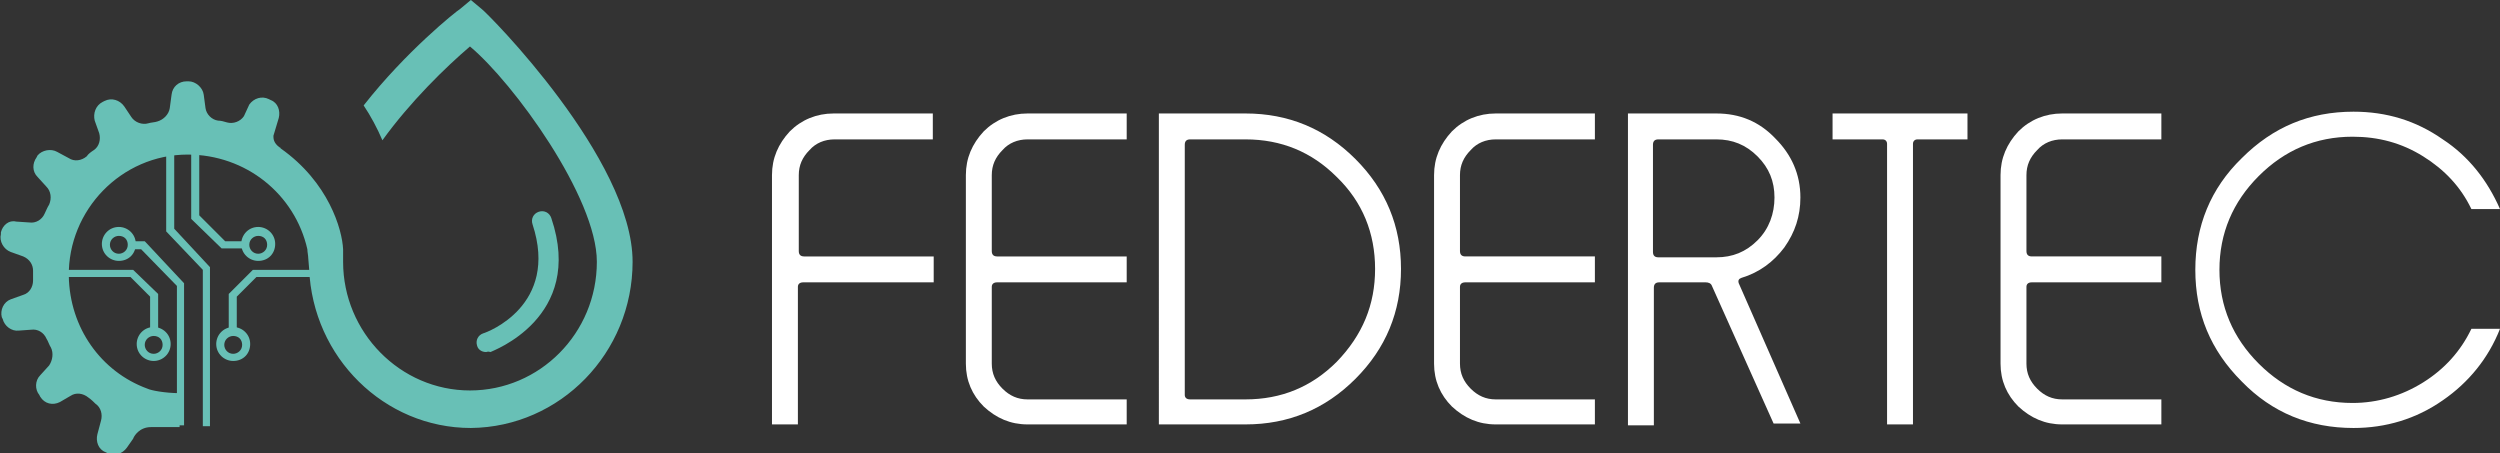 <?xml version="1.0" encoding="utf-8"?>
<!-- Generator: $$$/GeneralStr/196=Adobe Illustrator 27.6.0, SVG Export Plug-In . SVG Version: 6.00 Build 0)  -->
<svg version="1.1" id="Livello_1" xmlns="http://www.w3.org/2000/svg" xmlns:xlink="http://www.w3.org/1999/xlink" x="0px" y="0px"
	 viewBox="0 0 279.8 50.7" style="enable-background:new 0 0 279.8 50.7;" xml:space="preserve">
<rect x="0" y="0" width="279.8" height="50.7" fill="#333333" stroke="none"/>
<style type="text/css">
	.st0{fill:#FFFFFF;}
	.st1{fill:#68C0B6;}
</style>
<g>
	<g>
		<path class="st0" d="M104.4,31.6H89.9c-0.4,0-0.6,0.2-0.6,0.5v15.4h-2.9V19.6c0-1.9,0.7-3.5,2-4.9c1.3-1.3,3-2,4.9-2h11.1v2.9
			H93.4c-1.1,0-2.1,0.4-2.8,1.2c-0.8,0.8-1.2,1.7-1.2,2.8v8.5c0,0.4,0.2,0.6,0.6,0.6h14.5V31.6z"/>
		<path class="st0" d="M126.1,47.5H115c-1.9,0-3.5-0.7-4.9-2c-1.3-1.3-2-2.9-2-4.8V19.6c0-1.9,0.7-3.5,2-4.9c1.3-1.3,3-2,4.9-2h11.1
			v2.9H115c-1.1,0-2.1,0.4-2.8,1.2c-0.8,0.8-1.2,1.7-1.2,2.8v8.5c0,0.4,0.2,0.6,0.6,0.6h14.5v2.9h-14.5c-0.4,0-0.6,0.2-0.6,0.5v8.6
			c0,1.1,0.4,2,1.2,2.8c0.8,0.8,1.7,1.2,2.8,1.2h11.1V47.5z"/>
		<path class="st0" d="M153.9,30.1c0-4-1.4-7.5-4.3-10.3c-2.8-2.8-6.2-4.2-10.2-4.2h-6.2c-0.4,0-0.6,0.2-0.6,0.6v28
			c0,0.3,0.2,0.5,0.6,0.5h6.2c4,0,7.4-1.4,10.2-4.2C152.5,37.5,153.9,34.1,153.9,30.1 M156.8,30.1c0,4.8-1.7,8.9-5.1,12.3
			c-3.4,3.4-7.5,5.1-12.3,5.1h-9.7V12.7h9.7c4.8,0,8.9,1.7,12.3,5.1C155.1,21.2,156.8,25.3,156.8,30.1"/>
		<path class="st0" d="M178.5,47.5h-11.1c-1.9,0-3.5-0.7-4.9-2c-1.3-1.3-2-2.9-2-4.8V19.6c0-1.9,0.7-3.5,2-4.9c1.3-1.3,3-2,4.9-2
			h11.1v2.9h-11.1c-1.1,0-2.1,0.4-2.8,1.2c-0.8,0.8-1.2,1.7-1.2,2.8v8.5c0,0.4,0.2,0.6,0.6,0.6h14.5v2.9H164c-0.4,0-0.6,0.2-0.6,0.5
			v8.6c0,1.1,0.4,2,1.2,2.8c0.8,0.8,1.7,1.2,2.8,1.2h11.1V47.5z"/>
		<path class="st0" d="M198.6,22.1c0-1.8-0.6-3.3-1.9-4.6c-1.3-1.3-2.8-1.9-4.6-1.9h-6.5c-0.4,0-0.6,0.2-0.6,0.6v12
			c0,0.4,0.2,0.6,0.6,0.6h6.5c1.8,0,3.3-0.6,4.6-1.9S198.6,23.9,198.6,22.1 M201.5,22.1c0,2.1-0.6,3.9-1.8,5.6
			c-1.2,1.6-2.8,2.8-4.8,3.4c-0.3,0.1-0.4,0.3-0.3,0.6l6.9,15.7h-3L191.6,32c-0.1-0.3-0.4-0.4-0.7-0.4h-5.2c-0.4,0-0.6,0.2-0.6,0.6
			v15.4h-2.9V12.7h9.9c2.6,0,4.8,0.9,6.6,2.8C200.5,17.3,201.5,19.5,201.5,22.1"/>
		<path class="st0" d="M220.2,15.6h-5.6c-0.3,0-0.5,0.2-0.5,0.5v31.4h-2.9V16.1c0-0.3-0.2-0.5-0.5-0.5h-5.6v-2.9h15.1V15.6z"/>
		<path class="st0" d="M241.9,47.5h-11.1c-1.9,0-3.5-0.7-4.9-2c-1.3-1.3-2-2.9-2-4.8V19.6c0-1.9,0.7-3.5,2-4.9c1.3-1.3,3-2,4.9-2
			h11.1v2.9h-11.1c-1.1,0-2.1,0.4-2.8,1.2c-0.8,0.8-1.2,1.7-1.2,2.8v8.5c0,0.4,0.2,0.6,0.6,0.6h14.5v2.9h-14.5
			c-0.4,0-0.6,0.2-0.6,0.5v8.6c0,1.1,0.4,2,1.2,2.8c0.8,0.8,1.7,1.2,2.8,1.2h11.1V47.5z"/>
		<path class="st0" d="M279.8,23.4h-3.2c-1.2-2.5-3-4.4-5.4-5.9c-2.4-1.5-5-2.2-7.9-2.2c-4.1,0-7.6,1.5-10.5,4.4
			c-2.9,2.9-4.4,6.4-4.4,10.5c0,4.1,1.5,7.6,4.4,10.5c2.9,2.9,6.4,4.4,10.5,4.4c2.8,0,5.5-0.8,7.9-2.3c2.4-1.5,4.2-3.5,5.4-6h3.2
			c-1.3,3.3-3.5,6-6.4,8c-3,2.1-6.4,3.1-10,3.1c-4.9,0-9.1-1.7-12.5-5.2c-3.5-3.5-5.2-7.6-5.2-12.5c0-4.9,1.7-9.1,5.2-12.5
			c3.5-3.5,7.6-5.2,12.5-5.2c3.7,0,7,1,10,3.1C276.3,17.5,278.4,20.2,279.8,23.4"/>
	</g>
	<polygon class="st1" points="17.7,37.2 16.8,37.2 16.8,33.2 14.6,31 7.1,31 7.1,30.2 14.9,30.2 17.7,32.9 	"/>
	<polygon class="st1" points="26.5,37.2 25.6,37.2 25.6,32.9 28.3,30.2 35.2,30.2 35.2,31 28.7,31 26.5,33.2 	"/>
	<polygon class="st1" points="27.4,27.8 24.8,27.8 21.4,24.5 21.4,17 22.3,17 22.3,24.1 25.2,27 27.4,27 	"/>
	<polygon class="st1" points="23.5,47.7 22.7,47.7 22.7,30.2 18.6,25.9 18.6,17 19.5,17 19.5,25.6 23.5,29.9 	"/>
	<g>
		<path class="st1" d="M17.2,37.6c-0.5,0-1,0.4-1,1c0,0.5,0.4,1,1,1c0.5,0,1-0.4,1-1C18.2,38,17.8,37.6,17.2,37.6 M17.2,40.4
			c-1,0-1.9-0.8-1.9-1.9c0-1,0.8-1.9,1.9-1.9c1,0,1.9,0.8,1.9,1.9C19.1,39.6,18.2,40.4,17.2,40.4"/>
		<path class="st1" d="M13.3,26.4c-0.5,0-1,0.4-1,1c0,0.5,0.4,1,1,1c0.5,0,1-0.4,1-1C14.3,26.8,13.9,26.4,13.3,26.4 M13.3,29.2
			c-1,0-1.9-0.8-1.9-1.9c0-1,0.8-1.9,1.9-1.9c1,0,1.9,0.8,1.9,1.9C15.2,28.4,14.4,29.2,13.3,29.2"/>
		<path class="st1" d="M28.9,26.4c-0.5,0-1,0.4-1,1c0,0.5,0.4,1,1,1c0.5,0,1-0.4,1-1C29.9,26.8,29.5,26.4,28.9,26.4 M28.9,29.2
			c-1,0-1.9-0.8-1.9-1.9c0-1,0.8-1.9,1.9-1.9c1,0,1.9,0.8,1.9,1.9C30.8,28.4,30,29.2,28.9,29.2"/>
		<path class="st1" d="M26.1,37.6c-0.5,0-1,0.4-1,1c0,0.5,0.4,1,1,1c0.5,0,1-0.4,1-1C27.1,38,26.7,37.6,26.1,37.6 M26.1,40.4
			c-1,0-1.9-0.8-1.9-1.9c0-1,0.8-1.9,1.9-1.9c1,0,1.9,0.8,1.9,1.9C28,39.6,27.2,40.4,26.1,40.4"/>
		<path class="st1" d="M54.4,39.4c-0.5,0-0.9-0.3-1-0.7c-0.2-0.6,0.1-1.2,0.7-1.4c0.4-0.1,8.5-3.1,5.5-12.2
			c-0.2-0.6,0.1-1.2,0.7-1.4c0.6-0.2,1.2,0.1,1.4,0.7c3.8,11.2-6.7,14.9-6.8,15C54.6,39.3,54.5,39.4,54.4,39.4"/>
		<path class="st1" d="M70.8,29.3C70.8,17.8,54.6,1.5,53.9,1l-1.2-1l-1.2,1C51,1.3,45.4,5.8,40.7,11.8c0.8,1.2,1.5,2.5,2.1,3.9
			c3.1-4.3,7.1-8.2,9.8-10.5c4.9,4.1,14.2,16.9,14.2,24.1c0,8-6.4,14.4-14.2,14.4s-14.2-6.5-14.2-14.4c0-0.1,0-0.2,0-0.2l0-1.2
			c-0.1-2.2-1.6-7.5-7-11.3c0,0,0-0.1-0.1-0.1c-0.7-0.5-0.7-1-0.7-1.3l0.6-2c0.2-0.8-0.1-1.7-0.9-2l-0.2-0.1
			c-0.8-0.4-1.7-0.1-2.2,0.6L27.3,13c-0.4,0.6-1.2,0.9-1.9,0.7c-0.3-0.1-0.7-0.2-1-0.2c-0.7-0.1-1.3-0.7-1.4-1.4l-0.2-1.5
			c-0.1-0.8-0.9-1.5-1.7-1.5l-0.2,0c-0.9,0-1.6,0.6-1.7,1.5L19,12.1c-0.1,0.7-0.7,1.3-1.4,1.5c-0.3,0.1-0.7,0.1-1,0.2
			c-0.7,0.2-1.5-0.1-1.9-0.7l-0.8-1.2c-0.5-0.7-1.4-1-2.2-0.6l-0.2,0.1c-0.8,0.4-1.1,1.3-0.9,2.1l0.5,1.4c0.2,0.7,0,1.5-0.6,1.9
			c-0.3,0.2-0.6,0.4-0.8,0.7c-0.6,0.5-1.4,0.6-2,0.2l-1.3-0.7c-0.7-0.4-1.7-0.2-2.2,0.4l-0.1,0.2c-0.5,0.7-0.5,1.6,0.1,2.2l1,1.1
			c0.5,0.5,0.6,1.3,0.3,2c-0.2,0.3-0.3,0.6-0.5,1c-0.3,0.7-1,1.1-1.7,1l-1.5-0.1C1,24.6,0.3,25.2,0.1,26l0,0.2
			c-0.2,0.8,0.3,1.7,1.1,2l1.4,0.5c0.7,0.3,1.1,0.9,1.1,1.6c0,0.2,0,0.4,0,0.6c0,0.2,0,0.4,0,0.5c0,0.7-0.4,1.4-1.1,1.6l-1.4,0.5
			c-0.8,0.3-1.2,1.2-1,2l0.1,0.2c0.2,0.8,1,1.4,1.8,1.3l1.4-0.1c0.7-0.1,1.4,0.3,1.7,1c0.2,0.3,0.3,0.7,0.5,1c0.3,0.6,0.2,1.4-0.2,2
			l-1,1.1c-0.6,0.6-0.6,1.6-0.1,2.2l0.1,0.2C5,45.2,5.9,45.4,6.7,45l1.2-0.7c0.6-0.4,1.4-0.3,2,0.2c0.3,0.2,0.6,0.5,0.8,0.7
			c0.6,0.4,0.8,1.2,0.6,1.9l-0.4,1.5c-0.2,0.8,0.1,1.7,0.9,2l0.2,0.1c0.8,0.4,1.7,0.1,2.2-0.6l0.7-1c0.1-0.3,0.7-1.3,2-1.3h2.3h0.4
			h0.5V44c-1.6,0-3.2-0.3-3.6-0.5c-5.2-1.9-8.7-6.8-8.8-12.6C7.6,23.5,13.6,17.3,21,17.3c6.5,0,12,4.4,13.4,10.6
			c0,0.3,0.1,0.7,0.1,1l0.1,1.2c0.4,9.9,8.4,17.8,18.1,17.8C62.7,47.8,70.8,39.5,70.8,29.3"/>
	</g>
	<polygon class="st1" points="20.6,47.6 19.8,47.6 19.8,32 15.8,27.9 14.9,27.9 14.9,27 16.2,27 20.6,31.7 	"/>
</g>
</svg>
